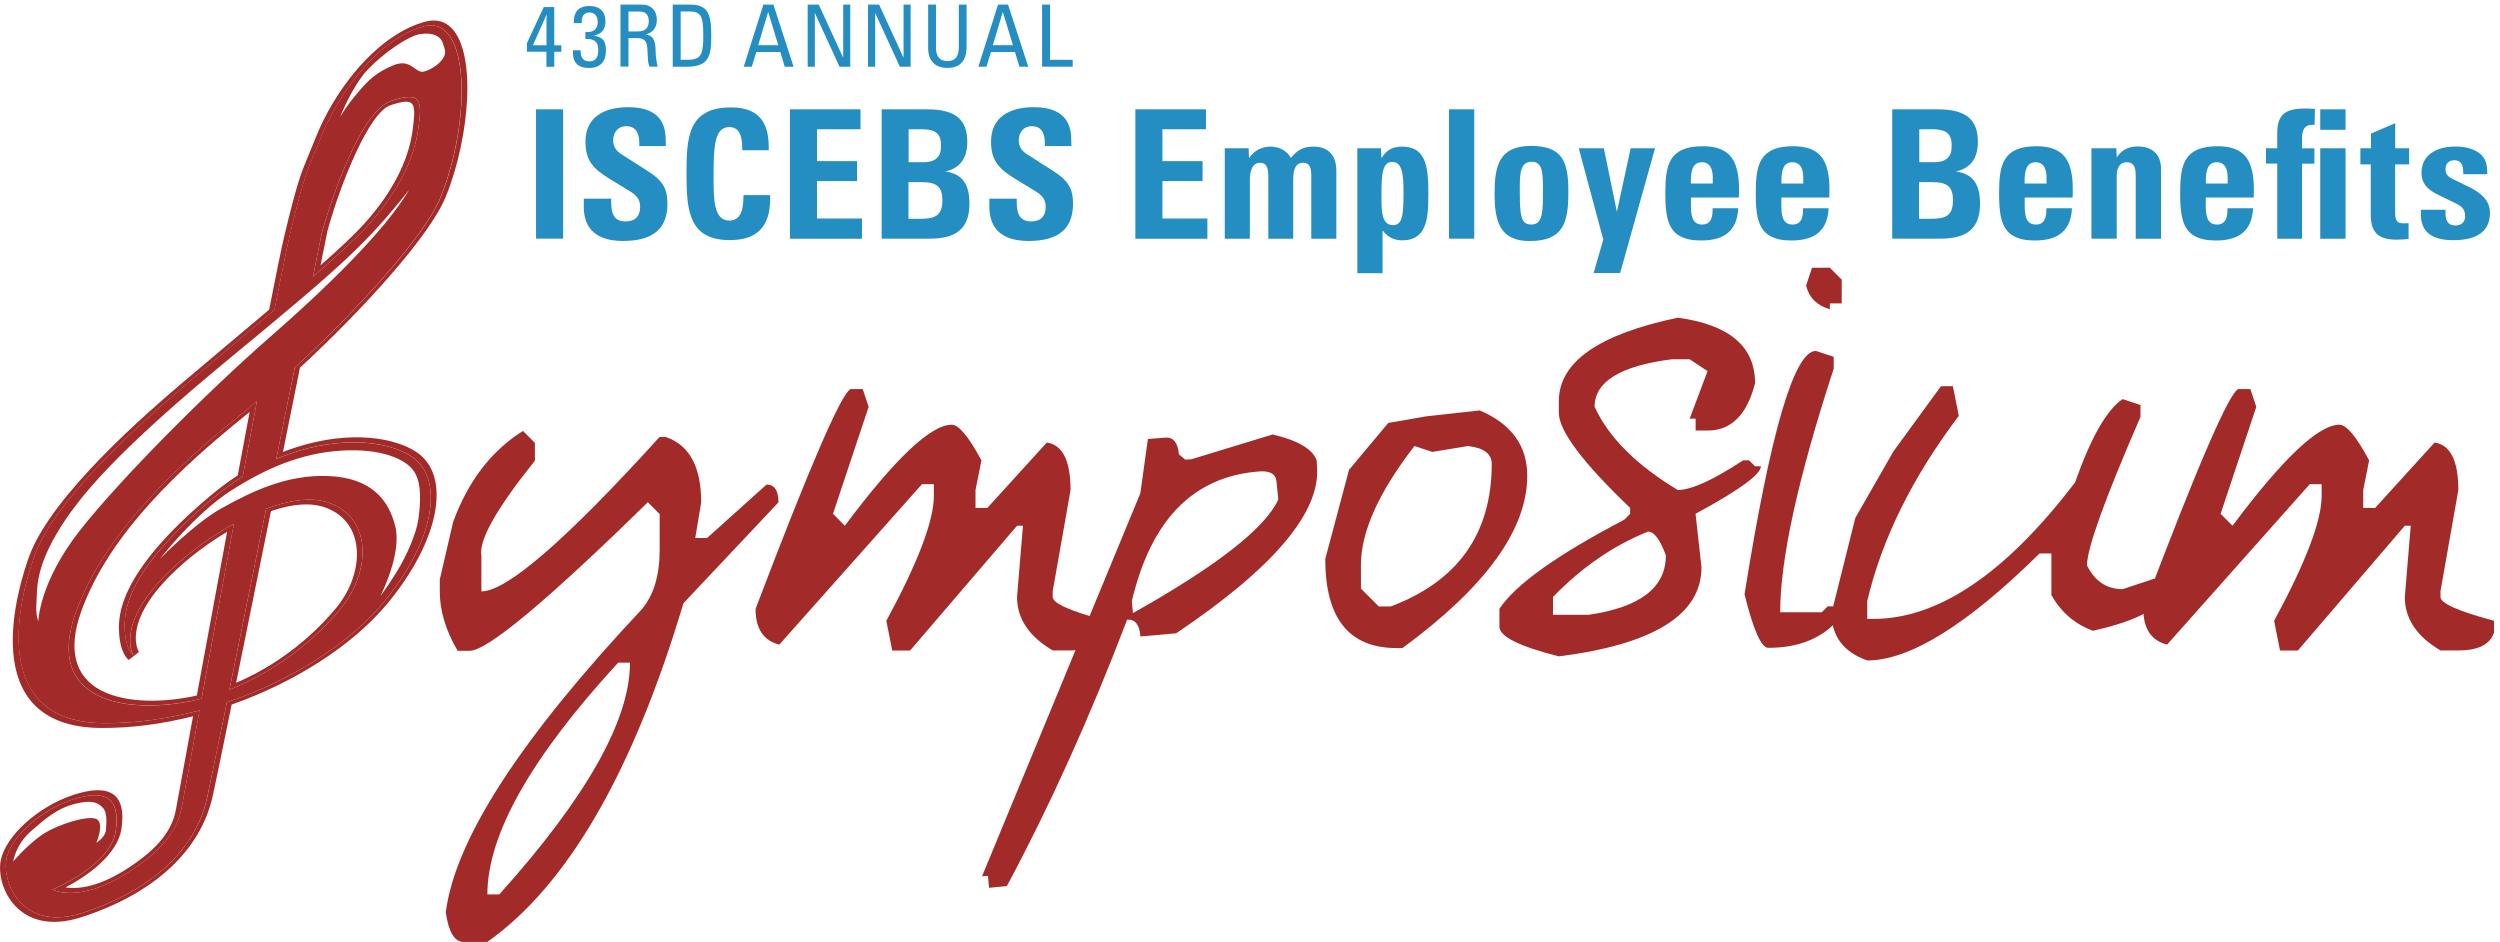 <?xml version="1.0" encoding="utf-8"?>
<!-- Generator: Adobe Illustrator 28.1.0, SVG Export Plug-In . SVG Version: 6.00 Build 0)  -->
<svg version="1.1" id="Layer_1" xmlns="http://www.w3.org/2000/svg" xmlns:xlink="http://www.w3.org/1999/xlink" x="0px" y="0px" viewBox="0 0 325.16 122.51" style="enable-background:new 0 0 325.16 122.51;" xml:space="preserve">
  <style type="text/css">
	.st0{fill:#248DC1;}
	.st1{clip-path:url(#SVGID_00000155851722024998438340000012882339601738968763_);fill:#A22B2A;}
	.st2{clip-path:url(#SVGID_00000003826651795031832280000008651392895970055060_);fill:#A22B2A;}
	.st3{clip-path:url(#SVGID_00000002384686861707953550000016601755863691560625_);fill:#A22B2A;}
	.st4{clip-path:url(#SVGID_00000011718770970093381280000014457037901652202881_);fill:#A22B2A;}
	.st5{clip-path:url(#SVGID_00000082335603264100149430000002789402102467938228_);fill:#A22B2A;}
	.st6{clip-path:url(#SVGID_00000082353457526875753040000002338847594361027005_);fill:#A22B2A;}
	.st7{clip-path:url(#SVGID_00000052088112017336222110000012333122903634078601_);fill:#A22B2A;}
	.st8{clip-path:url(#SVGID_00000140716969341551567110000014250616622906158519_);fill:#A22B2A;}
	.st9{clip-path:url(#SVGID_00000052075376178880483790000001363697558864379286_);fill:#A22B2A;}
	.st10{clip-path:url(#SVGID_00000163074569958737761510000005681502135006082974_);fill:#A22B2A;}
	.st11{clip-path:url(#SVGID_00000092438291293279936230000013988537628164124602_);fill:#A22B2A;}
	.st12{clip-path:url(#SVGID_00000183230005910949759510000009664375314271502521_);fill:#A22B2A;}
	.st13{clip-path:url(#SVGID_00000143593731389884383230000008754986611581719450_);fill:#A22B2A;}
</style>
  <g>
    <g>
      <path class="st0" d="M72.09,0.92V5.9h0.92v0.84h-0.92v1.95h-1.02V6.73h-2.54v-1.1l2.19-4.71H72.09z M69.31,5.89h1.77V2.54
			c0-0.19,0.02-0.42,0.03-0.69L69.31,5.89z" />
      <path class="st0" d="M77.21,4.62c1.2,0.22,1.6,0.68,1.6,1.97c0,1.45-0.77,2.25-2.2,2.25c-1.47,0-2.09-0.73-2.09-1.95V6.54h1v0.13
			c0,0.87,0.4,1.31,1.12,1.31c0.81,0,1.17-0.48,1.17-1.46s-0.4-1.45-1.44-1.45h-0.23V4.16c0.1,0.01,0.19,0.01,0.25,0.01
			c0.91,0,1.35-0.48,1.35-1.32c0-0.76-0.39-1.23-1.08-1.23c-0.65,0-1,0.44-1,1.2v0.19h-1.02V2.78c0-1.4,0.79-2,2.02-2
			c1.33,0,2.09,0.73,2.09,1.99C78.74,3.84,78.25,4.45,77.21,4.62z" />
      <path class="st0" d="M83.54,0.6c1.05,0,1.89,0.69,1.89,2c0,1-0.54,1.69-1.48,1.87c0.87,0.15,1.3,0.55,1.32,2.08
			c0.01,0.75,0.1,1.43,0.27,2.12h-1.07c-0.08-0.19-0.18-0.57-0.19-0.92c-0.02-0.53-0.08-1.31-0.09-1.51
			c-0.08-1.17-0.6-1.29-1.58-1.29h-0.87v3.71H80.7V0.6H83.54z M81.74,1.5v2.59h1.25c0.96,0,1.39-0.49,1.39-1.35
			c0-0.83-0.43-1.24-1.16-1.24H81.74z" />
      <path class="st0" d="M89.87,0.6c0.63,0,1.16,0.12,1.54,0.36c0.37,0.22,0.71,0.59,0.91,1.41c0.15,0.57,0.19,1.38,0.19,2.43
			c0,1.45-0.13,2.27-0.51,2.86c-0.5,0.78-1.51,1.02-2.65,1.02H87.5V0.6H89.87z M89.34,7.78c0.88,0,1.62-0.11,1.91-0.94
			c0.18-0.49,0.22-1.23,0.22-2.32c0-1.21-0.08-1.95-0.32-2.39c-0.29-0.53-0.85-0.64-1.47-0.64h-1.15v6.29H89.34z" />
      <path class="st0" d="M100.59,0.6l2.63,8.08h-1.15l-0.58-1.92h-3.12l-0.59,1.92h-1.05l2.56-8.08H100.59z M99.91,1.55l-1.3,4.33
			h2.62L99.91,1.55z" />
      <path class="st0" d="M106.49,0.6l3.18,6.91V0.6h0.92v8.08h-1.4l-3.21-7v7h-0.93V0.6H106.49z" />
      <path class="st0" d="M114.34,0.6l3.18,6.91V0.6h0.92v8.08h-1.4l-3.21-7v7h-0.93V0.6H114.34z" />
      <path class="st0" d="M121.74,0.6v5.63c0,1.1,0.49,1.72,1.48,1.72c1.03,0,1.49-0.6,1.49-1.85V0.6h1.01v5.41
			c0,1.86-0.79,2.82-2.51,2.82c-1.64,0-2.49-0.97-2.49-2.58V0.6H121.74z" />
      <path class="st0" d="M131.11,0.6l2.63,8.08h-1.15l-0.58-1.92h-3.12l-0.59,1.92h-1.05l2.56-8.08H131.11z M130.43,1.55l-1.3,4.33
			h2.62L130.43,1.55z" />
      <path class="st0" d="M136.57,0.6v7.18h2.95v0.89h-3.98V0.6H136.57z" />
    </g>
    <g>
      <path class="st0" d="M73.24,14.22v16.82h-3.52V14.22H73.24z" />
      <path class="st0" d="M86.6,19h-3.45v-0.4c0-1.44-0.58-2.19-1.7-2.19c-1.03,0-1.7,0.75-1.7,1.86c0,0.7,0.33,1.33,1.07,1.79
			l3.4,2.17c2.07,1.3,2.59,2.42,2.59,4.26c0,3.24-1.86,4.85-5.78,4.85c-4.12,0-5.1-2.26-5.1-4.45v-1.05h3.56v0.44
			c0,1.68,0.49,2.52,1.91,2.52c1.19,0,1.86-0.68,1.86-1.86c0-1.38-0.89-1.79-1.84-2.38l-2.1-1.28c-2.17-1.33-3.17-2.38-3.17-4.87
			c0-3.1,2.31-4.47,5.57-4.47c4.68,0,4.87,2.94,4.87,4.47L86.6,19L86.6,19z" />
      <path class="st0" d="M99.99,19.54h-3.45v-0.33c0-1.89-0.61-2.68-1.68-2.68c-1.93,0-2.05,2.49-2.05,6.36c0,3.05,0,5.8,2.07,5.8
			c1.19,0,1.82-0.96,1.82-3.12v-0.19h3.47v0.49c0,3.47-1.58,5.36-5.24,5.36c-5.31,0-5.64-3.8-5.64-8.57c0-4.75,0.16-8.69,5.8-8.69
			c3.22,0,4.89,1.58,4.89,5.06L99.99,19.54L99.99,19.54z" />
      <path class="st0" d="M111.92,14.22v2.59h-5.66v4.15h5.22v2.59h-5.22v4.87h5.85v2.63h-9.37V14.22H111.92z" />
      <path class="st0" d="M120.59,14.22c3.71,0,5.22,1.35,5.22,4.24c0,2.14-0.98,3.45-2.87,3.84c2.14,0.3,3.15,1.56,3.15,4.17
			c0,3.17-1.61,4.57-5.15,4.57h-6.27V14.22H120.59z M120.03,21.1c1,0,1.54-0.23,1.89-0.61c0.4-0.42,0.47-0.84,0.47-1.65
			c0-1.89-1.33-2.03-2.7-2.03h-1.51v4.29H120.03z M118.17,28.46h1.42c1.93,0,2.98-0.3,2.98-2.42c0-1.7-0.68-2.35-2.66-2.35h-1.75
			v4.77H118.17z" />
      <path class="st0" d="M139.35,19h-3.45v-0.4c0-1.44-0.58-2.19-1.7-2.19c-1.03,0-1.7,0.75-1.7,1.86c0,0.7,0.33,1.33,1.07,1.79
			l3.4,2.17c2.07,1.3,2.59,2.42,2.59,4.26c0,3.24-1.86,4.85-5.78,4.85c-4.12,0-5.1-2.26-5.1-4.45v-1.05h3.56v0.44
			c0,1.68,0.49,2.52,1.91,2.52c1.19,0,1.86-0.68,1.86-1.86c0-1.38-0.89-1.79-1.84-2.38l-2.1-1.28c-2.17-1.33-3.17-2.38-3.17-4.87
			c0-3.1,2.31-4.47,5.57-4.47c4.68,0,4.87,2.94,4.87,4.47L139.35,19L139.35,19z" />
      <path class="st0" d="M156.85,14.22v2.59h-5.66v4.15h5.22v2.59h-5.22v4.87h5.85v2.63h-9.37V14.22H156.85z" />
      <path class="st0" d="M170.83,19.07c1.98,0,2.98,1.17,2.98,3.15v8.83h-3.26v-8.2c0-0.93-0.14-1.68-1.07-1.68
			c-0.89,0-1.28,0.72-1.28,2.17v7.71h-3.24V22.8c0-1.14-0.35-1.63-1.07-1.63c-0.86,0-1.33,0.79-1.33,2.24v7.64h-3.26V19.28h3.1
			l0.05,1.3c0.68-1.03,1.68-1.51,2.82-1.51c1.12,0,2.14,0.56,2.63,1.47C168.78,19.42,169.64,19.07,170.83,19.07z" />
      <path class="st0" d="M185.77,25.83c0,2.75-0.35,5.43-3.36,5.43c-1.1,0-1.91-0.4-2.59-1.3v5.57h-3.28V19.28h3.08l0.05,1.3
			c0.63-1.05,1.45-1.51,2.68-1.51c2.96,0,3.43,2.31,3.43,5.94L185.77,25.83L185.77,25.83z M179.68,25.69c0,1.91,0.07,3.59,1.49,3.59
			c1.12,0,1.38-0.98,1.38-4.03c0-2.45-0.12-4.19-1.47-4.19c-1.24,0-1.4,1.45-1.4,4.17L179.68,25.69L179.68,25.69z" />
      <path class="st0" d="M191.75,14.22v16.82h-3.29V14.22H191.75z" />
      <path class="st0" d="M198.93,31.35c-3.84,0-4.54-2.54-4.54-6.15c0-3.56,0.54-6.22,4.73-6.22c4.08,0,4.87,2,4.87,5.94
			C203.99,28.95,203.36,31.35,198.93,31.35z M200.68,25.71v-1.38c0-2.21-0.19-3.29-1.47-3.29c-1.4,0-1.54,1.4-1.54,3.19v0.89
			c0,3.26,0.28,4.08,1.49,4.08C200.35,29.21,200.68,28.23,200.68,25.71z" />
      <path class="st0" d="M208.6,19.28l1.7,8.27l1.79-8.27h3.17l-4.54,16.24h-3.45l1.26-4.36l-3.19-11.88H208.6z" />
      <path class="st0" d="M219.93,25.69v1.17c0,1.68,0.47,2.35,1.47,2.35c0.93,0,1.35-0.65,1.35-1.89v-0.23h3.33
			c-0.14,2.84-1.72,4.19-4.82,4.19c-1.12,0-1.98-0.16-2.7-0.54c-1.77-0.91-1.96-3.1-1.96-5.62c0-3.66,0.47-6.1,4.87-6.1
			c1.51,0,2.56,0.35,3.29,0.98c1.21,1.05,1.42,3.05,1.42,4.43v0.61l-0.02,0.65C226.16,25.69,219.93,25.69,219.93,25.69z
			 M222.77,23.87V23.1c0-1.28-0.47-2-1.4-2c-1.14,0-1.45,0.96-1.45,2.42v0.35H222.77z" />
      <path class="st0" d="M231.69,25.69v1.17c0,1.68,0.47,2.35,1.47,2.35c0.93,0,1.35-0.65,1.35-1.89v-0.23h3.33
			c-0.14,2.84-1.72,4.19-4.82,4.19c-1.12,0-1.98-0.16-2.7-0.54c-1.77-0.91-1.96-3.1-1.96-5.62c0-3.66,0.47-6.1,4.87-6.1
			c1.51,0,2.56,0.35,3.29,0.98c1.21,1.05,1.42,3.05,1.42,4.43v0.61l-0.02,0.65C237.92,25.69,231.69,25.69,231.69,25.69z
			 M234.54,23.87V23.1c0-1.28-0.47-2-1.4-2c-1.14,0-1.44,0.96-1.44,2.42v0.35H234.54z" />
      <path class="st0" d="M252.03,14.22c3.71,0,5.22,1.35,5.22,4.24c0,2.14-0.98,3.45-2.87,3.84c2.14,0.3,3.15,1.56,3.15,4.17
			c0,3.17-1.61,4.57-5.15,4.57h-6.27V14.22H252.03z M251.48,21.1c1,0,1.54-0.23,1.89-0.61c0.4-0.42,0.47-0.84,0.47-1.65
			c0-1.89-1.33-2.03-2.7-2.03h-1.51v4.29H251.48z M249.61,28.46h1.42c1.93,0,2.98-0.3,2.98-2.42c0-1.7-0.68-2.35-2.66-2.35h-1.75
			v4.77H249.61z" />
      <path class="st0" d="M263.34,25.69v1.17c0,1.68,0.47,2.35,1.47,2.35c0.93,0,1.35-0.65,1.35-1.89v-0.23h3.33
			c-0.14,2.84-1.72,4.19-4.82,4.19c-1.12,0-1.98-0.16-2.7-0.54c-1.77-0.91-1.96-3.1-1.96-5.62c0-3.66,0.47-6.1,4.87-6.1
			c1.51,0,2.56,0.35,3.29,0.98c1.21,1.05,1.42,3.05,1.42,4.43v0.61l-0.02,0.65C269.57,25.69,263.34,25.69,263.34,25.69z
			 M266.18,23.87V23.1c0-1.28-0.47-2-1.4-2c-1.14,0-1.45,0.96-1.45,2.42v0.35H266.18z" />
      <path class="st0" d="M281.07,31.05h-3.29v-8.06c0-0.77,0-1.89-1.17-1.89c-0.91,0-1.3,0.77-1.3,1.72v8.22h-3.29V19.28h3.24
			l0.05,1.19c0.63-0.96,1.51-1.42,2.73-1.42c1.86,0,3.03,1,3.03,2.91L281.07,31.05L281.07,31.05z" />
      <path class="st0" d="M286.89,25.69v1.17c0,1.68,0.47,2.35,1.47,2.35c0.93,0,1.35-0.65,1.35-1.89v-0.23h3.33
			c-0.14,2.84-1.72,4.19-4.82,4.19c-1.12,0-1.98-0.16-2.7-0.54c-1.77-0.91-1.96-3.1-1.96-5.62c0-3.66,0.47-6.1,4.87-6.1
			c1.51,0,2.56,0.35,3.29,0.98c1.21,1.05,1.42,3.05,1.42,4.43v0.61l-0.02,0.65C293.12,25.69,286.89,25.69,286.89,25.69z
			 M289.74,23.87V23.1c0-1.28-0.47-2-1.4-2c-1.14,0-1.44,0.96-1.44,2.42v0.35H289.74z" />
      <path class="st0" d="M301.04,16.25c-0.16-0.02-0.23-0.02-0.28-0.02c-1.35,0-1.35,1.19-1.35,2.03v1.03h1.61v2h-1.61v9.76h-3.22
			v-9.77h-1.47v-2h1.47V17.3c0-2.68,1.33-3.19,3.8-3.19c0.26,0,0.49,0.02,1.1,0.05L301.04,16.25z M305.07,14.22v2.66h-3.29v-2.66
			H305.07z M305.07,19.28v11.77h-3.29V19.28H305.07z" />
      <path class="st0" d="M311.52,19.28h1.82v2.1h-1.82v6.25c0,1.02,0.23,1.42,1.07,1.42c0.21,0,0.44,0,0.68-0.02v2.05
			c-0.44,0.05-1,0.09-1.54,0.09c-2.45,0-3.38-0.96-3.38-3.29v-6.5H307v-2.1h1.38v-1.91l3.15-1.35v3.26H311.52z" />
      <path class="st0" d="M322.52,19.96c0.65,0.51,0.98,1.19,0.98,2.49v0.21h-3.12v-0.21c0-1.1-0.35-1.61-1.17-1.61
			c-0.72,0-1.14,0.47-1.14,1.17c0,0.51,0.19,0.91,0.91,1.26l2.12,1.03c1.96,0.96,2.75,2,2.75,3.42c0,2.31-1.63,3.52-4.75,3.52
			c-2.75,0-4.24-1.03-4.24-3.4c0-0.12,0-0.26,0.02-0.56h3.19v0.44c0,1.17,0.47,1.61,1.3,1.61c0.77,0,1.26-0.47,1.26-1.23
			c0-1.05-0.7-1.4-1.37-1.72l-1.98-0.96c-1.19-0.58-2.33-1.28-2.33-2.96c0-2.12,1.7-3.4,4.38-3.4
			C320.61,19.05,321.75,19.35,322.52,19.96z" />
    </g>
    <g>
      <g>
        <defs>
          <rect id="SVGID_1_" y="-7.42" width="354.64" height="129.93" />
        </defs>
        <clipPath id="SVGID_00000160168063273805239080000008868997320776621741_">
          <use xlink:href="#SVGID_1_" style="overflow:visible;" />
        </clipPath>
        <path style="clip-path:url(#SVGID_00000160168063273805239080000008868997320776621741_);fill:#A22B2A;" d="M25.6,90.46
				c-0.25,0.06-0.49,0.11-0.74,0.16c-4.72,0.91-9,0.61-11.74-0.83c-3.41-1.8-4.31-5.33-2.58-10.2
				c3.66-10.33,13.38-19.11,21.44-25.61c0.15-0.12,0.32-0.26,0.49-0.4c-0.5,2.67-1.03,5.44-1.55,8.25
				c-1.24,0.81-2.46,1.72-3.64,2.72C15.3,74.62,15.43,80.17,15.48,81.99c0.07,2.97,1.21,3.81,1.26,3.85l1.33-1.04
				c-0.08-0.13-1.96-3.27,3.07-8.88c2.19-2.44,5.2-4.85,8.4-6.75C28.36,75.55,27.03,82.7,25.6,90.46 M20.63,75.75
				c-5.47,6.09-3.26,9.52-3.26,9.52s-1.08-0.77-1.15-3.62c-0.07-2.85,0.91-7.96,11.42-16.8c1.32-1.11,2.64-2.07,3.94-2.89
				c0.63-3.36,1.25-6.66,1.84-9.8c-0.66,0.56-1.27,1.07-1.79,1.49c-6.3,5.08-17.78,14.71-21.8,26.08s6.29,13.13,14.8,11.49
				c0.54-0.1,1.07-0.22,1.59-0.35c1.2-6.5,2.69-14.6,4.21-22.76C26.73,70.16,23.14,72.96,20.63,75.75" />
      </g>
      <g>
        <defs>
          <rect id="SVGID_00000094587908727962093840000009276491605319777961_" y="-7.42" width="354.64" height="129.93" />
        </defs>
        <clipPath id="SVGID_00000129171422840370817450000006639677432357025953_">
          <use xlink:href="#SVGID_00000094587908727962093840000009276491605319777961_" style="overflow:visible;" />
        </clipPath>
        <path style="clip-path:url(#SVGID_00000129171422840370817450000006639677432357025953_);fill:#A22B2A;" d="M41.69,34.51
				l0.91-4.52c1.73-6.24,5.41-15.4,8.2-16.31c3.2-1.04,3.37-0.44,2.85,3.36c-0.38,2.79-1.8,7.17-6.4,12.2
				C46.15,30.45,44.33,32.18,41.69,34.51 M47.76,29.42c4.15-4.54,6.14-8.96,6.64-12.64s0.49-4.96-3.48-3.67
				c-4.74,1.54-9.05,17.11-9.05,17.11s-0.44,2.18-1.17,5.8C43.71,33.38,46.29,31.02,47.76,29.42" />
      </g>
      <g>
        <defs>
          <rect id="SVGID_00000029019441362906602120000017114304635404945835_" y="-7.42" width="354.64" height="129.93" />
        </defs>
        <clipPath id="SVGID_00000116233175251187470260000001617706205618094220_">
          <use xlink:href="#SVGID_00000029019441362906602120000017114304635404945835_" style="overflow:visible;" />
        </clipPath>
        <path style="clip-path:url(#SVGID_00000116233175251187470260000001617706205618094220_);fill:#A22B2A;" d="M43.82,78.95
				c-1.62,2-6.06,6.86-13.11,9.86c1.33-6.53,2.94-14.45,4.53-22.33c0.09-0.03,0.17-0.06,0.26-0.09c2.61-0.85,4.79-1.01,6.48-0.49
				C47.56,67.62,47.55,74.33,43.82,78.95 M42.51,65.3c-2.14-0.66-4.94-0.24-7.9,0.87c-1.68,8.33-3.39,16.73-4.77,23.53
				c6.21-2.44,11.36-6.71,14.53-10.63C48.4,74.08,48.31,67.09,42.51,65.3" />
      </g>
      <g>
        <defs>
          <rect id="SVGID_00000106130392042831612170000008083699425737564584_" y="-7.42" width="354.64" height="129.93" />
        </defs>
        <clipPath id="SVGID_00000128479457654054536250000003353625436658856853_">
          <use xlink:href="#SVGID_00000106130392042831612170000008083699425737564584_" style="overflow:visible;" />
        </clipPath>
        <path style="clip-path:url(#SVGID_00000128479457654054536250000003353625436658856853_);fill:#A22B2A;" d="M35.93,59.69
				c7.35-3.11,14.22-2.53,17.56-0.35c4.39,2.87,3.06,11-3.66,19.08c-4.15,4.98-11.54,9.98-20.32,12.92
				c-1.25,6.11-2.2,10.71-2.56,12.39c-1.66,7.57-8.33,12.45-16.19,15c-7.86,2.55-10.51-3.93-9.92-7s4.73-6.49,8.66-7.76
				c3.93-1.28,6.23-0.42,5.56,4.1c-0.66,4.53-8.22,7.62-8.22,7.62s4.05,2.36,11.98-3.73c4.28-3.28,4.66-6.14,4.86-7.17
				c0.05-0.28,0.95-5.19,2.28-12.39c-4.12,1.08-8.39,1.7-12.51,1.66C-0.86,93.92,1.95,79.27,4.53,72.2
				c2.59-7.07,12.75-16.28,19.37-21.94c3.06-2.62,7.51-6.3,11.81-9.95c0.92-4.71,1.64-8.26,2.03-9.87
				c2.07-8.66,2.36-8.42,4.04-12.64c2.02-5.1,6.93-12.48,13.21-14.34c6.21-1.83,6.36,12.25,2.31,22.23
				c-2.13,5.24-11.4,15.18-18.96,22.13C37.58,51.49,36.77,55.52,35.93,59.69 M39.01,47.83c7.96-7.35,16.84-17.02,18.98-22.27
				c3.18-7.84,4.07-19.25,0.43-22.19c-0.88-0.72-2-0.89-3.31-0.5c-0.1,0.03-0.21,0.06-0.32,0.1c-6.18,2.01-11.36,8.96-13.74,14.96
				c-0.33,0.83-0.61,1.5-0.85,2.08c-1.02,2.44-1.54,3.66-3.21,10.64c-0.36,1.49-1,4.64-1.98,9.62c-1.92,1.63-3.84,3.24-5.7,4.8
				c-2.15,1.8-4.18,3.51-5.81,4.9C19.36,53.51,6.75,64.31,3.8,72.35c-1.35,3.7-7.27,22.17,9.24,22.33
				c3.83,0.04,7.89-0.47,12.07-1.52c-0.73,3.94-1.32,7.17-1.7,9.25c-0.29,1.57-0.46,2.5-0.48,2.61l-0.02,0.13
				c-0.2,1.07-0.67,3.58-4.41,6.45c-2.14,1.65-4.18,2.79-6.04,3.39c-1.78,0.58-3.1,0.56-3.94,0.43c2.94-1.53,6.8-4.33,7.28-7.63
				c0.66-4.48-1.43-5.96-6.2-4.42c-4.62,1.5-8.89,5.35-9.51,8.58c-0.64,3.33,2.27,10.02,10.55,7.33c9.43-3.06,15.48-8.67,17.04-15.8
				c0.33-1.5,1.15-5.48,2.45-11.84c8.26-2.9,15.79-7.76,20.24-13.12c6.82-8.2,8.43-16.7,3.74-19.76c-2.66-1.74-8.38-2.93-15.72-0.54
				c-0.53,0.17-1.06,0.36-1.59,0.57l1.59-7.87L39.01,47.83z" />
      </g>
      <g>
        <defs>
          <rect id="SVGID_00000149356480610868567360000008746860493003745434_" y="-7.42" width="354.64" height="129.93" />
        </defs>
        <clipPath id="SVGID_00000165921209505099153570000013450545559644890509_">
          <use xlink:href="#SVGID_00000149356480610868567360000008746860493003745434_" style="overflow:visible;" />
        </clipPath>
        <path style="clip-path:url(#SVGID_00000165921209505099153570000013450545559644890509_);fill:#A22B2A;" d="M35.07,43.88
				c-8.17,7.14-19.39,18.38-24.69,25.13s-5.4,11.81-5.4,11.81s-0.36-0.83-0.24-2.37c0.12-1.53-0.25-4.13,2.6-8.99
				c2.85-4.87,8.02-10.89,22.71-23c14.7-12.11,17.66-14.84,23.18-21.79C50,30.14,42.2,37.65,35.07,43.88 M44.39,58.61
				c5.17-0.32,8.39,1.08,9.47,2.72s0.79,4.36,0.56,6.16s-1.49,4.74-2.83,6.9c-1.34,2.16-2.11,3.13-2.11,3.13s2.79-5.43,1.95-8.97
				c-0.83-3.53-3.15-6.45-8.83-6.64c-5.31-0.18-9.79,1.97-13.82,4.22c-3.51,1.95-8,6.58-8,6.58s4.63-5.94,9.26-8.89
				C34.66,60.86,39.22,58.93,44.39,58.61 M44.37,79.07C41.2,83,36.04,87.26,29.84,89.7c1.39-6.8,3.09-15.21,4.77-23.53
				c2.95-1.1,5.75-1.53,7.9-0.87C48.31,67.09,48.4,74.08,44.37,79.07 M26.22,90.87c-0.52,0.13-1.06,0.25-1.59,0.36
				c-8.51,1.65-18.82-0.12-14.8-11.49c4.03-11.37,15.5-21,21.8-26.08c0.53-0.42,1.13-0.93,1.79-1.49c-0.6,3.14-1.22,6.44-1.85,9.8
				c-1.3,0.82-2.62,1.78-3.94,2.89c-10.5,8.84-11.49,13.95-11.42,16.8c0.07,2.85,1.15,3.62,1.15,3.62s-2.21-3.43,3.26-9.52
				c2.51-2.79,6.09-5.59,9.8-7.64C28.91,76.27,27.42,84.36,26.22,90.87 M41.87,30.21c0,0,4.31-15.57,9.05-17.11
				c3.97-1.29,3.98-0.01,3.48,3.67s-2.49,8.1-6.64,12.64c-1.46,1.6-4.04,3.96-7.06,6.6C41.43,32.4,41.87,30.21,41.87,30.21
				 M47.86,9.02c2.07-2.17,5.28-4.37,6.81-4.59c1.52-0.22,2.58,0.18,2.92,1.16c0.33,0.98,0.45,1.28,0.06,1.95s-1.42,1.48-2.52,1.77
				c-1.1,0.29-1.66-1.77-3.94-0.83c-2.27,0.94-3.25,1.94-4.48,3.36c-1.64,1.88-2.48,3.39-2.48,3.39S45.79,11.19,47.86,9.02
				 M1.72,112.05c0,0,0.3-2.18,2.26-3.9s3.49-3.03,5.81-3.61c2.32-0.57,3.04-0.08,3.61,0.55c0.58,0.63,0.44,1.94,0.38,2.86
				c-0.06,0.93-1.25,1.67-1.25,1.67s1.03-2.33,0.12-3.03s-5.35,0.65-7.38,2.12C3.23,110.2,1.72,112.05,1.72,112.05 M57.28,25.69
				c4.06-9.99,3.9-24.07-2.31-22.23c-6.28,1.86-11.19,9.25-13.21,14.34c-1.68,4.22-1.97,3.98-4.04,12.64
				c-0.38,1.61-1.11,5.16-2.03,9.87c-4.31,3.65-8.75,7.33-11.81,9.95C17.27,55.92,7.1,65.13,4.52,72.2
				c-2.59,7.07-5.4,21.71,8.92,21.86c4.12,0.04,8.38-0.57,12.51-1.66c-1.33,7.2-2.22,12.12-2.28,12.39
				c-0.2,1.02-0.58,3.88-4.86,7.17c-7.93,6.09-11.98,3.73-11.98,3.73s7.56-3.09,8.22-7.62c0.66-4.53-1.63-5.38-5.56-4.1
				s-8.07,4.69-8.66,7.76c-0.59,3.06,2.06,9.55,9.92,7c7.86-2.55,14.54-7.43,16.19-15c0.37-1.69,1.32-6.28,2.57-12.39
				c8.78-2.94,16.17-7.94,20.32-12.92c6.72-8.08,8.05-16.21,3.66-19.07c-3.34-2.18-10.21-2.76-17.56,0.35
				c0.84-4.16,1.65-8.19,2.4-11.87C45.88,40.87,55.15,30.93,57.28,25.69" />
      </g>
      <g>
        <defs>
          <rect id="SVGID_00000096061238596465734200000014618202663026010046_" y="-7.42" width="354.64" height="129.93" />
        </defs>
        <clipPath id="SVGID_00000047749092091895768420000007814421240261662382_">
          <use xlink:href="#SVGID_00000096061238596465734200000014618202663026010046_" style="overflow:visible;" />
        </clipPath>
        <path style="clip-path:url(#SVGID_00000047749092091895768420000007814421240261662382_);fill:#A22B2A;" d="M63.39,116.33h1.55
				c11.33-12.61,17-22.65,17-30.14H80.4C69.05,98.53,63.39,108.57,63.39,116.33 M68.02,56.05l1.55,1.55v2.32
				c-5,6.24-7.32,10.36-6.96,12.36v4.64c3.3,0,11.03-6.7,23.18-20.09h0.77c3.09,1.03,4.64,3.86,4.64,8.5l-0.77,4.64h1.54l7.73-6.95
				c1.03,0,1.55,0.77,1.55,2.32L88.89,78.46c-6.58,22-15.08,36.68-25.5,44.05H60.3c-1.18,0-1.96-1.29-2.32-3.86
				c1.21-9.46,9.71-22.59,25.5-39.41c1.55-1.85,2.32-4.42,2.32-7.73v-4.64l-1.54-1.55C71.1,78.21,63.37,84.65,61.07,84.65h-1.55
				c-1.54-2.64-2.32-5.21-2.32-7.73v-1.55l1.73-7.45C60.87,62.58,63.9,58.63,68.02,56.05" />
      </g>
      <g>
        <defs>
          <rect id="SVGID_00000011009765306281144260000004354199298352621714_" y="-7.42" width="354.64" height="129.93" />
        </defs>
        <clipPath id="SVGID_00000101784204249867069910000011369098476018630071_">
          <use xlink:href="#SVGID_00000011009765306281144260000004354199298352621714_" style="overflow:visible;" />
        </clipPath>
        <path style="clip-path:url(#SVGID_00000101784204249867069910000011369098476018630071_);fill:#A22B2A;" d="M110.66,50.6h1.55
				l0.77,2.32l-4.64,13.91l1.54,1.55c6.55-8.76,11.18-13.14,13.91-13.14c0.91,0,2.2,1.55,3.86,4.64l-0.77,3.86v2.32h1.54l7.73-8.5
				c2.06,0.3,3.09,2.36,3.09,6.18l-2.32,13.14v0.77c0,0.82,2.32,1.85,6.96,3.09v1.54c-0.52,1.55-2.06,2.32-4.64,2.32h-2.32
				c-3.09-1.82-4.64-4.14-4.64-6.95l0.77-9.27h-0.77l-13.91,16.23h-2.32l-0.77-3.86c4.12-7.61,6.18-13.02,6.18-16.23v-1.54h-1.55
				l-18.55,20.86c-2.06-0.52-3.09-2.06-3.09-4.64C105.36,60.55,109.48,51.02,110.66,50.6" />
      </g>
      <g>
        <defs>
          <rect id="SVGID_00000010294891697671136800000010250292133696842882_" y="-7.42" width="354.64" height="129.93" />
        </defs>
        <clipPath id="SVGID_00000045598848709004254890000015016270835452562576_">
          <use xlink:href="#SVGID_00000010294891697671136800000010250292133696842882_" style="overflow:visible;" />
        </clipPath>
        <path style="clip-path:url(#SVGID_00000045598848709004254890000015016270835452562576_);fill:#A22B2A;" d="M147.35,79.74
				c10.91-6.12,17.21-11.05,18.91-14.77l-0.23-2.32c-0.09-1.03-0.89-1.47-2.41-1.32c-8.46,0.7-13.93,6.32-16.41,16.87L147.35,79.74z
				 M149.3,57.1l2.27-0.18c1.03-0.09,1.62,0.64,1.77,2.18l0.82,0.68l0.77-0.04l10.59-3.23c3.27,0.76,5.18,1.88,5.73,3.36l0.04,0.77
				c0.51,5.94-5.59,13.18-18.32,21.73l-4.64,0.41c-0.12-1.55-0.7-2.27-1.73-2.18c-4.85,12.7-10.06,24.24-15.64,34.64l-2.32,0.23
				l-0.14-1.55l-0.77,0.05l20.59-49.82L149.3,57.1z" />
      </g>
      <g>
        <defs>
          <rect id="SVGID_00000002377336233743763460000004559044678605398204_" y="-7.42" width="354.64" height="129.93" />
        </defs>
        <clipPath id="SVGID_00000160878597277295292550000007298166574651140029_">
          <use xlink:href="#SVGID_00000002377336233743763460000004559044678605398204_" style="overflow:visible;" />
        </clipPath>
        <path style="clip-path:url(#SVGID_00000160878597277295292550000007298166574651140029_);fill:#A22B2A;" d="M183.97,58.01
				c-4.64,6-6.96,11.15-6.96,15.46v3.09l2.32,2.32h1.55c8.76-3.3,13.14-9.49,13.14-18.55c0-1.3-1.03-2.08-3.09-2.32l-4.64,0.77
				L183.97,58.01z M180.56,55.01l4.95-0.86l6.95-0.77c4.12,1.76,6.18,4.59,6.18,8.5c0,7-5.41,14.47-16.23,22.41h-0.77
				c-6.18,0-9.27-3.86-9.27-11.59l3.09-11.59L180.56,55.01z" />
      </g>
      <g>
        <defs>
          <rect id="SVGID_00000046321028095627442630000015089362238063346821_" y="-7.42" width="354.64" height="129.93" />
        </defs>
        <clipPath id="SVGID_00000078739717233375810580000009545484413767668388_">
          <use xlink:href="#SVGID_00000046321028095627442630000015089362238063346821_" style="overflow:visible;" />
        </clipPath>
        <path style="clip-path:url(#SVGID_00000078739717233375810580000009545484413767668388_);fill:#A22B2A;" d="M201.99,77.64v2.32
				h4.64c6.7-0.97,10.04-3.54,10.04-7.73c-0.76-2.06-1.53-3.09-2.32-3.09C209.87,70.93,205.75,73.77,201.99,77.64 M218.22,41.32
				c6.7,0.91,10.05,3.74,10.05,8.5c-1.03,4.12-3.09,6.18-6.18,6.18h-1.55v-1.55h-0.77l2.32-6.18l-2.32-1.54h-2.32
				c-6.7,0.85-10.05,2.91-10.05,6.18c1.82,3.97,5.43,7.58,10.82,10.82c1.76,0,4.59-1.29,8.5-3.86h0.77l0.77,0.77h0.77
				c0,1.06-2.83,3.12-8.5,6.18l0.77,6.96c0,6.15-6.18,10.02-18.55,11.59c-5.15-1.3-7.73-2.59-7.73-3.86v-2.32
				c2.06-3.15,7.47-7.01,16.23-11.59l0.77-0.77v-0.77c-6.18-5.91-9.27-10.03-9.27-12.36v-1.55
				C202.77,47.08,207.92,43.48,218.22,41.32" />
      </g>
      <g>
        <defs>
          <rect id="SVGID_00000060723566419887513670000004416358694071316653_" y="-7.42" width="354.64" height="129.93" />
        </defs>
        <clipPath id="SVGID_00000173149239178307919160000018150421841999528342_">
          <use xlink:href="#SVGID_00000060723566419887513670000004416358694071316653_" style="overflow:visible;" />
        </clipPath>
        <path style="clip-path:url(#SVGID_00000173149239178307919160000018150421841999528342_);fill:#A22B2A;" d="M235.68,34.82H238
				l1.54,1.55v3.09H238v0.77c-1.7-0.51-2.73-1.54-3.09-3.09L235.68,34.82z M236.18,45.64l2.32,0.77v1.54
				c-4.64,14.21-6.96,24.78-6.96,31.68h5.41l0.77-0.77h0.77l0.77,0.77v0.77c-2.15,2.58-5.24,3.86-9.27,3.86
				c-0.91,0-1.94-2.32-3.09-6.96C230.27,56.2,233.36,45.64,236.18,45.64" />
      </g>
      <g>
        <defs>
          <rect id="SVGID_00000051371546308855496160000013380931414772265869_" y="-7.42" width="354.64" height="129.93" />
        </defs>
        <clipPath id="SVGID_00000109752599730264349600000000406857245407607937_">
          <use xlink:href="#SVGID_00000051371546308855496160000013380931414772265869_" style="overflow:visible;" />
        </clipPath>
        <path style="clip-path:url(#SVGID_00000109752599730264349600000000406857245407607937_);fill:#A22B2A;" d="M252.45,50.23H254
				l0.77,3.86c-6.03,7.97-10,16-11.91,24.09v2.32h0.77c8.49,0,17.24-5.92,26.27-17.77c2.06-5.85,4.12-9.45,6.18-10.82l2.32,0.77
				v1.54c-4.64,10.67-6.96,17.11-6.96,19.32c1.03,2.06,2.57,3.09,4.64,3.09l4.64-1.54l0.77,0.77v0.77c0,2.21-3.09,4.02-9.27,5.41
				c-2.33-0.85-4.14-2.39-5.41-4.64v-5.41h-1.54c-9.4,9.27-16.87,13.91-22.41,13.91c-3.09-1.09-4.64-3.15-4.64-6.18l3.09-12.36
				l4.95-8.64L252.45,50.23z" />
      </g>
      <g>
        <defs>
          <rect id="SVGID_00000080187899500098042680000014474819038809947543_" y="-7.42" width="354.64" height="129.93" />
        </defs>
        <clipPath id="SVGID_00000098182643386921532000000011387155577979019423_">
          <use xlink:href="#SVGID_00000080187899500098042680000014474819038809947543_" style="overflow:visible;" />
        </clipPath>
        <path style="clip-path:url(#SVGID_00000098182643386921532000000011387155577979019423_);fill:#A22B2A;" d="M291.14,50.6h1.55
				l0.77,2.32l-4.64,13.91l1.55,1.55c6.55-8.76,11.18-13.14,13.91-13.14c0.91,0,2.2,1.55,3.86,4.64l-0.77,3.86v2.32h1.55l7.73-8.5
				c2.06,0.3,3.09,2.36,3.09,6.18l-2.32,13.14v0.77c0,0.82,2.32,1.85,6.96,3.09v1.54c-0.52,1.55-2.06,2.32-4.64,2.32h-2.32
				c-3.09-1.82-4.64-4.14-4.64-6.95l0.77-9.27h-0.77l-13.91,16.23h-2.32l-0.77-3.86c4.12-7.61,6.18-13.02,6.18-16.23v-1.54h-1.55
				l-18.55,20.86c-2.06-0.52-3.09-2.06-3.09-4.64C285.83,60.55,289.95,51.02,291.14,50.6" />
      </g>
    </g>
  </g>
</svg>